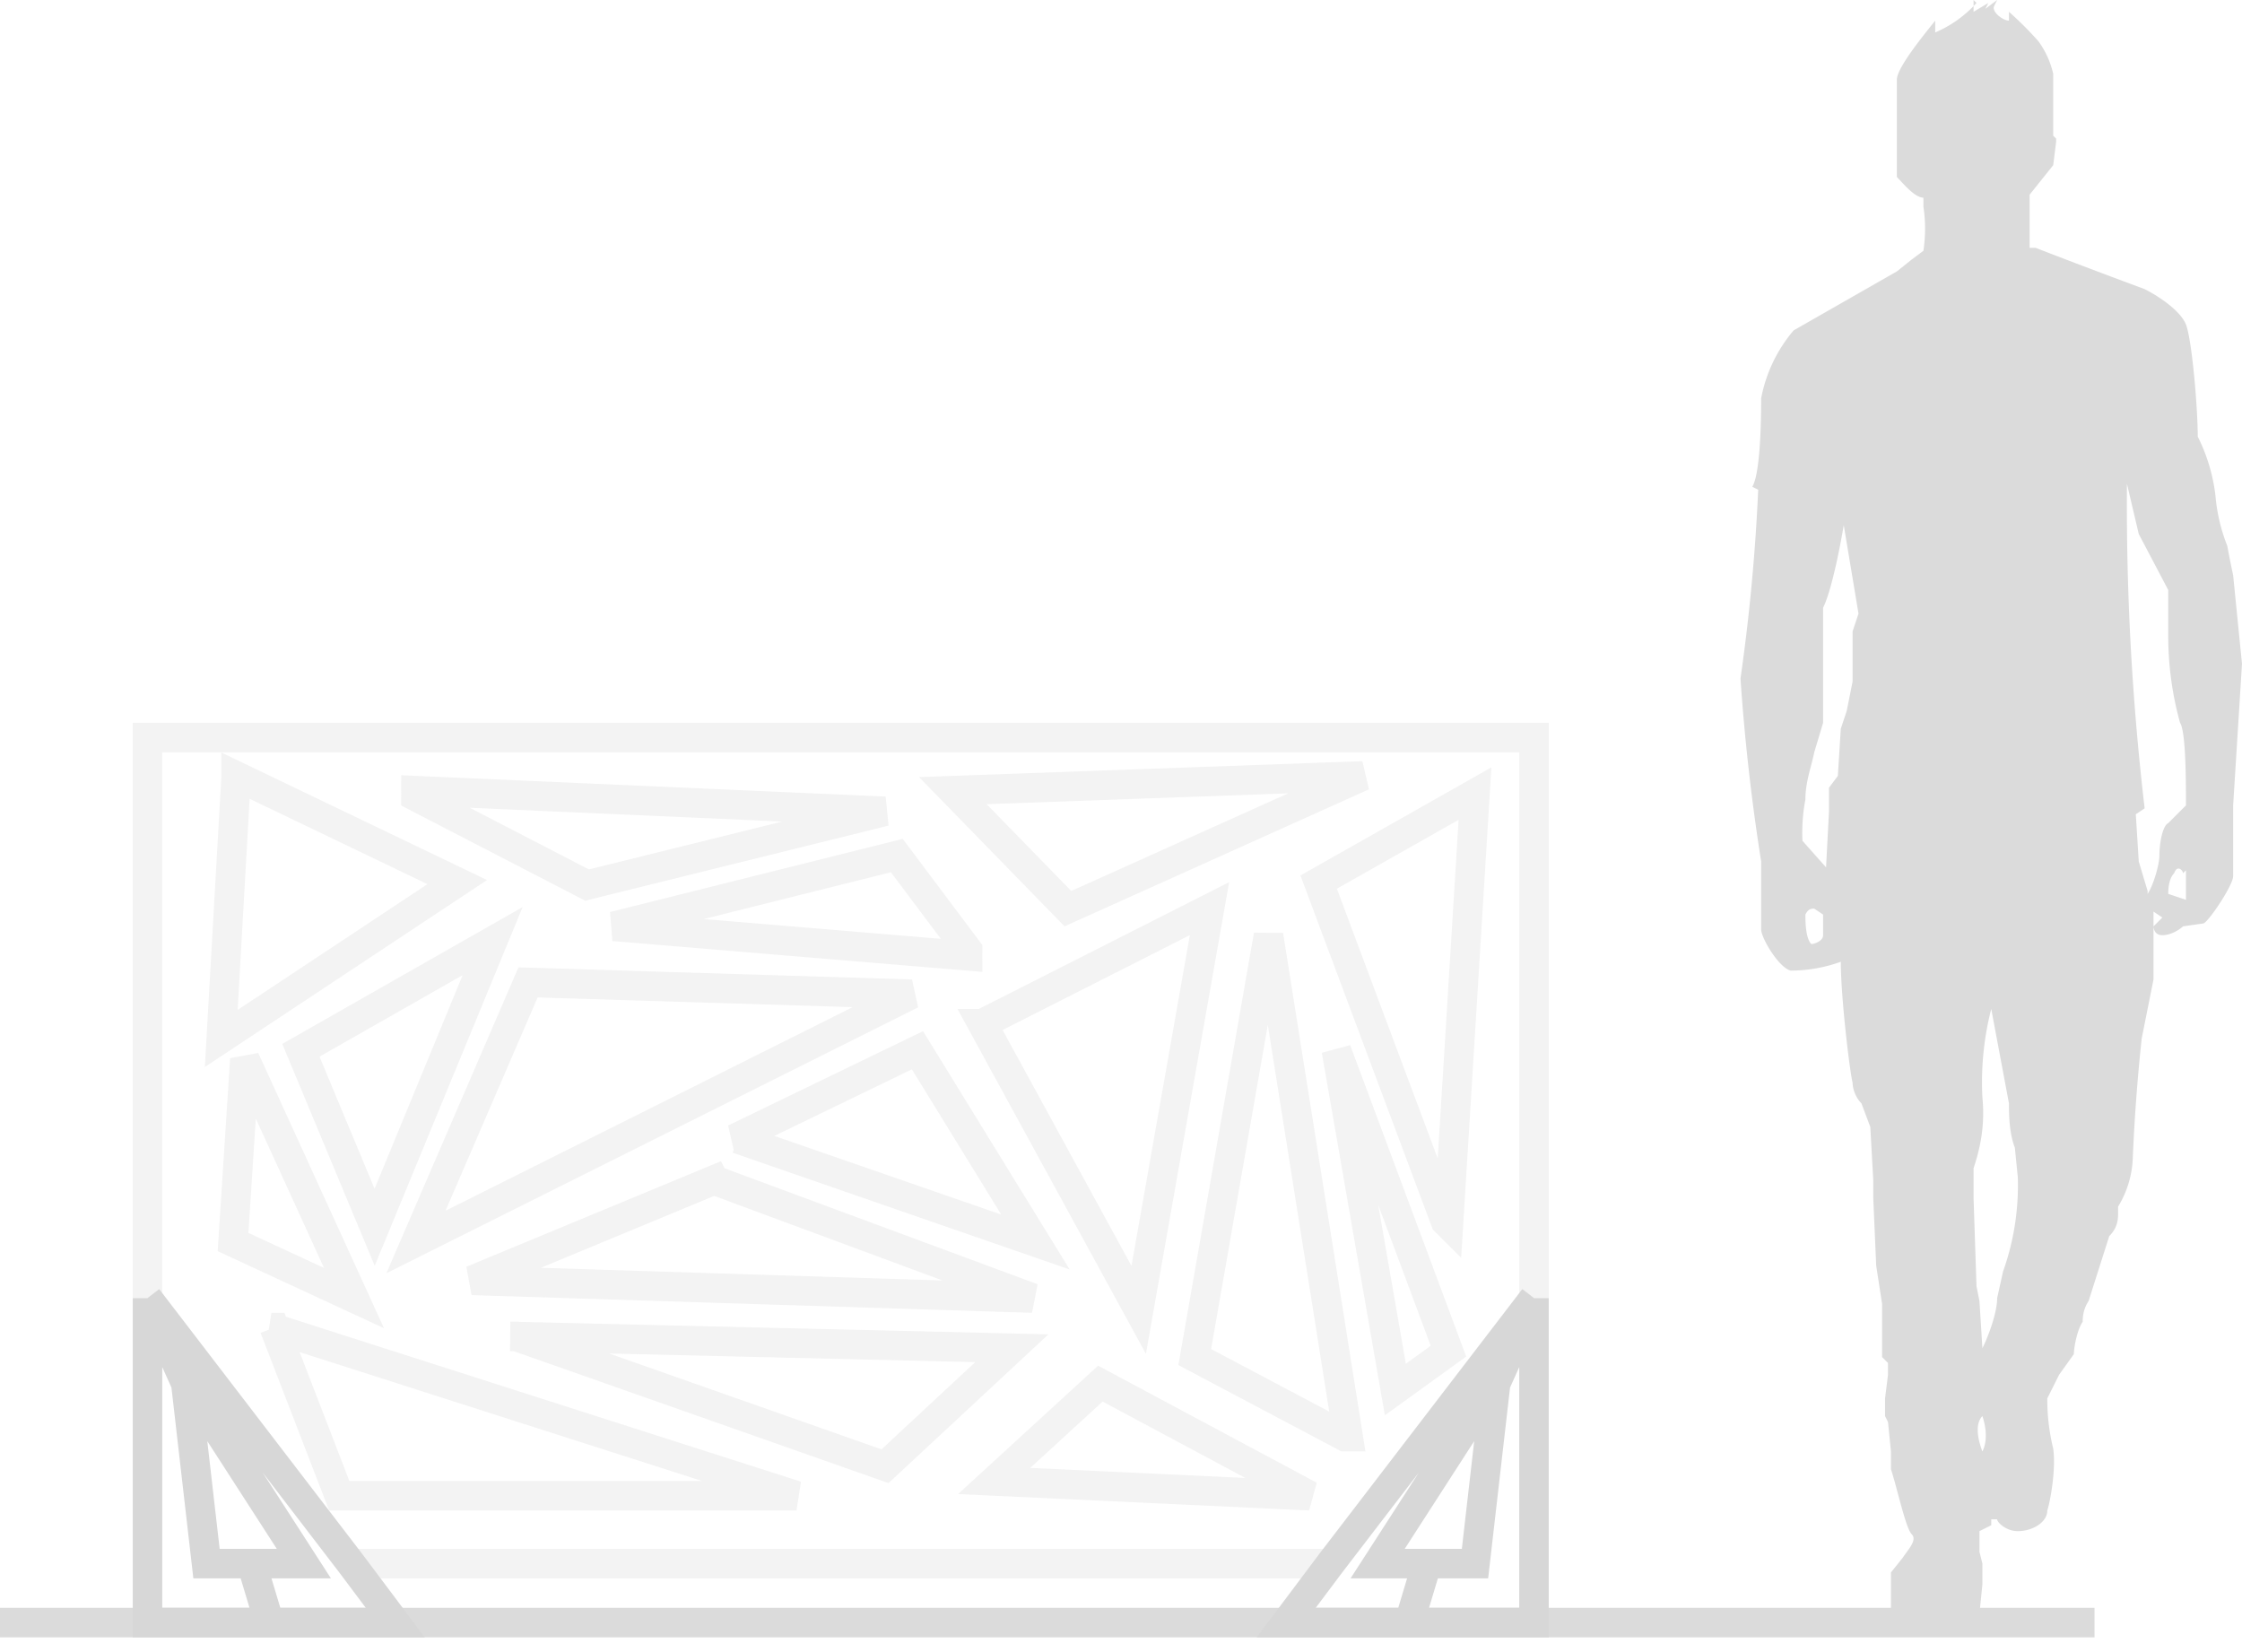 <svg width="76" height="56" fill="none" xmlns="http://www.w3.org/2000/svg"><path d="M0 55h71" stroke="#DBDBDB"/><path opacity=".3" d="M52 44V25H5v19m40.2 9H11.9M8 26.4l-.5 8.8 8-5.3L8 26.3zm6.1.6l5.8 3L30 27.5l-15.9-.7zm2.6 4.9l-4 9.7-2.5-6 6.5-3.7zM12 44l-3.7-8.1-.4 6.2L12 44zm-2.7 1l2.2 5.7H27L9.2 45zm8.2.3L30 49.7l4.3-4-17-.4zm16.2 4.9l3.6-3.3 7.1 3.8-10.7-.5zm12-1.5l-2.7-17L40.5 46l5.1 2.7zm1.6-1.6l1.8-1.3-3.8-10.2 2 11.5zm1.8-5.6l.9-14.6-5.3 3L49 41.4zM36.2 30.8l10-4.5-13.9.5 3.9 4zm-3.4 1.4L30.4 29l-9.6 2.4 12 1zm.5 2.5l7.7-3.9-2.4 13.6-5.3-9.7zm-2.4-1l-16.8 8.4 3.8-8.8 13 .4zm-6 4.9l6.2-3 4 6.5L25 38.6zm-.7 1.4L16 43.4l19 .6-10.8-4z" stroke="#D7D7D7"/><path d="M5 44v11h4.2M5 44l6.9 9 1.5 2H9.2M5 44l1.3 2.9m0 0L7 53h1.6m-2.3-6.2l4 6.2H8.5m.6 1.9l-.6-2M52 44v11h-4.2M52 44l-6.9 9-1.5 2h4.2M52 44l-1.3 2.9m0 0L50 53h-1.6m2.3-6.2l-4 6.2h1.7m-.6 1.9l.6-2" stroke="#D7D7D7"/><path fill-rule="evenodd" clip-rule="evenodd" d="M67 .1a4 4 0 01-1.4 1V.7c-.4.5-1.3 1.6-1.3 2V6c.2.2.6.7.9.7V7a5 5 0 010 1.5l-.4.3-.5.4-3.5 2a5 5 0 00-1.1 2.3c0 .4 0 2.5-.3 3l.2.1A65.8 65.8 0 0159 23a70 70 0 00.7 6.2v2.3c0 .3.6 1.3 1 1.4a5 5 0 001.7-.3c0 1.2.3 3.7.4 4.1 0 .2.1.5.3.7l.3.8.1 1.8v.6l.1 2.3.2 1.3V46l.2.2v.4l-.1.8v.6l.1.2.1 1v.6c.2.6.5 2 .7 2.2.2.2-.1.5-.3.8l-.4.5v1.4c.2.2 1.3.4 2 .4.6 0 1-.2 1-.4l.1-1V53l-.1-.4v-.7l.4-.2v-.2h.2c0 .1.3.4.7.4.5 0 1-.3 1-.7.1-.3.3-1.4.2-2.1a7 7 0 01-.2-1.7l.4-.8.5-.7c0-.2.1-.8.3-1.1 0-.1 0-.4.2-.7l.7-2.2c.3-.3.3-.6.3-.8v-.2a3.4 3.4 0 00.5-1.7 63 63 0 01.3-4l.4-2v-2.3l.3.2-.3.3s0 .3.3.3.6-.2.7-.3l.7-.1c.2-.1 1-1.3 1-1.6v-2.4l.3-4.8-.3-3a40 40 0 01-.2-1 6 6 0 01-.4-1.7 6 6 0 00-.6-2c0-1-.2-3.3-.4-3.8s-1-1-1.4-1.2A262.3 262.3 0 0169 8.4h-.2V6.6l.8-1 .1-.8v-.1l-.1-.1V2.5a3 3 0 00-.5-1.1 11.6 11.6 0 00-1-1v.3c-.2 0-.6-.3-.5-.5l.1-.2-.4.3.1-.2-.5.3V0zm5.8 30.2c.2-.3.4-1 .4-1.3 0-.4.1-1 .3-1.1l.6-.6c0-.8 0-2.5-.2-2.8a11 11 0 01-.4-3V20l-1-1.9-.4-1.7a88.4 88.4 0 00.6 11l-.3.2.1 1.6.3 1zm-11.7-1.8l.8.9.1-1.9v-.8l.3-.4.1-1.6.2-.6.2-1v-1.7l.2-.6-.5-3c-.1.6-.4 2.2-.7 2.8v3.9l-.3 1c-.1.5-.3 1-.3 1.6a6 6 0 00-.1 1.4zm13 1v1l-.6-.2c0-.1 0-.5.2-.7.1-.3.3-.1.3 0zM61.4 32c.1 0 .4-.1.4-.3V31l-.3-.2c-.1 0-.2 0-.3.2 0 .2 0 .8.2 1zm6.3 12c0 .5-.3 1.3-.5 1.7l-.1-1.6-.1-.5-.1-3v-1c.2-.6.4-1.4.3-2.4a10 10 0 01.3-3l.6 3.2c0 .3 0 1 .2 1.5l.1 1a8.7 8.7 0 01-.5 3.2l-.2.9zm-.5 4c.1.3.2.8 0 1.2-.3-.8-.1-1.1 0-1.2z" fill="#DBDBDB"/></svg>